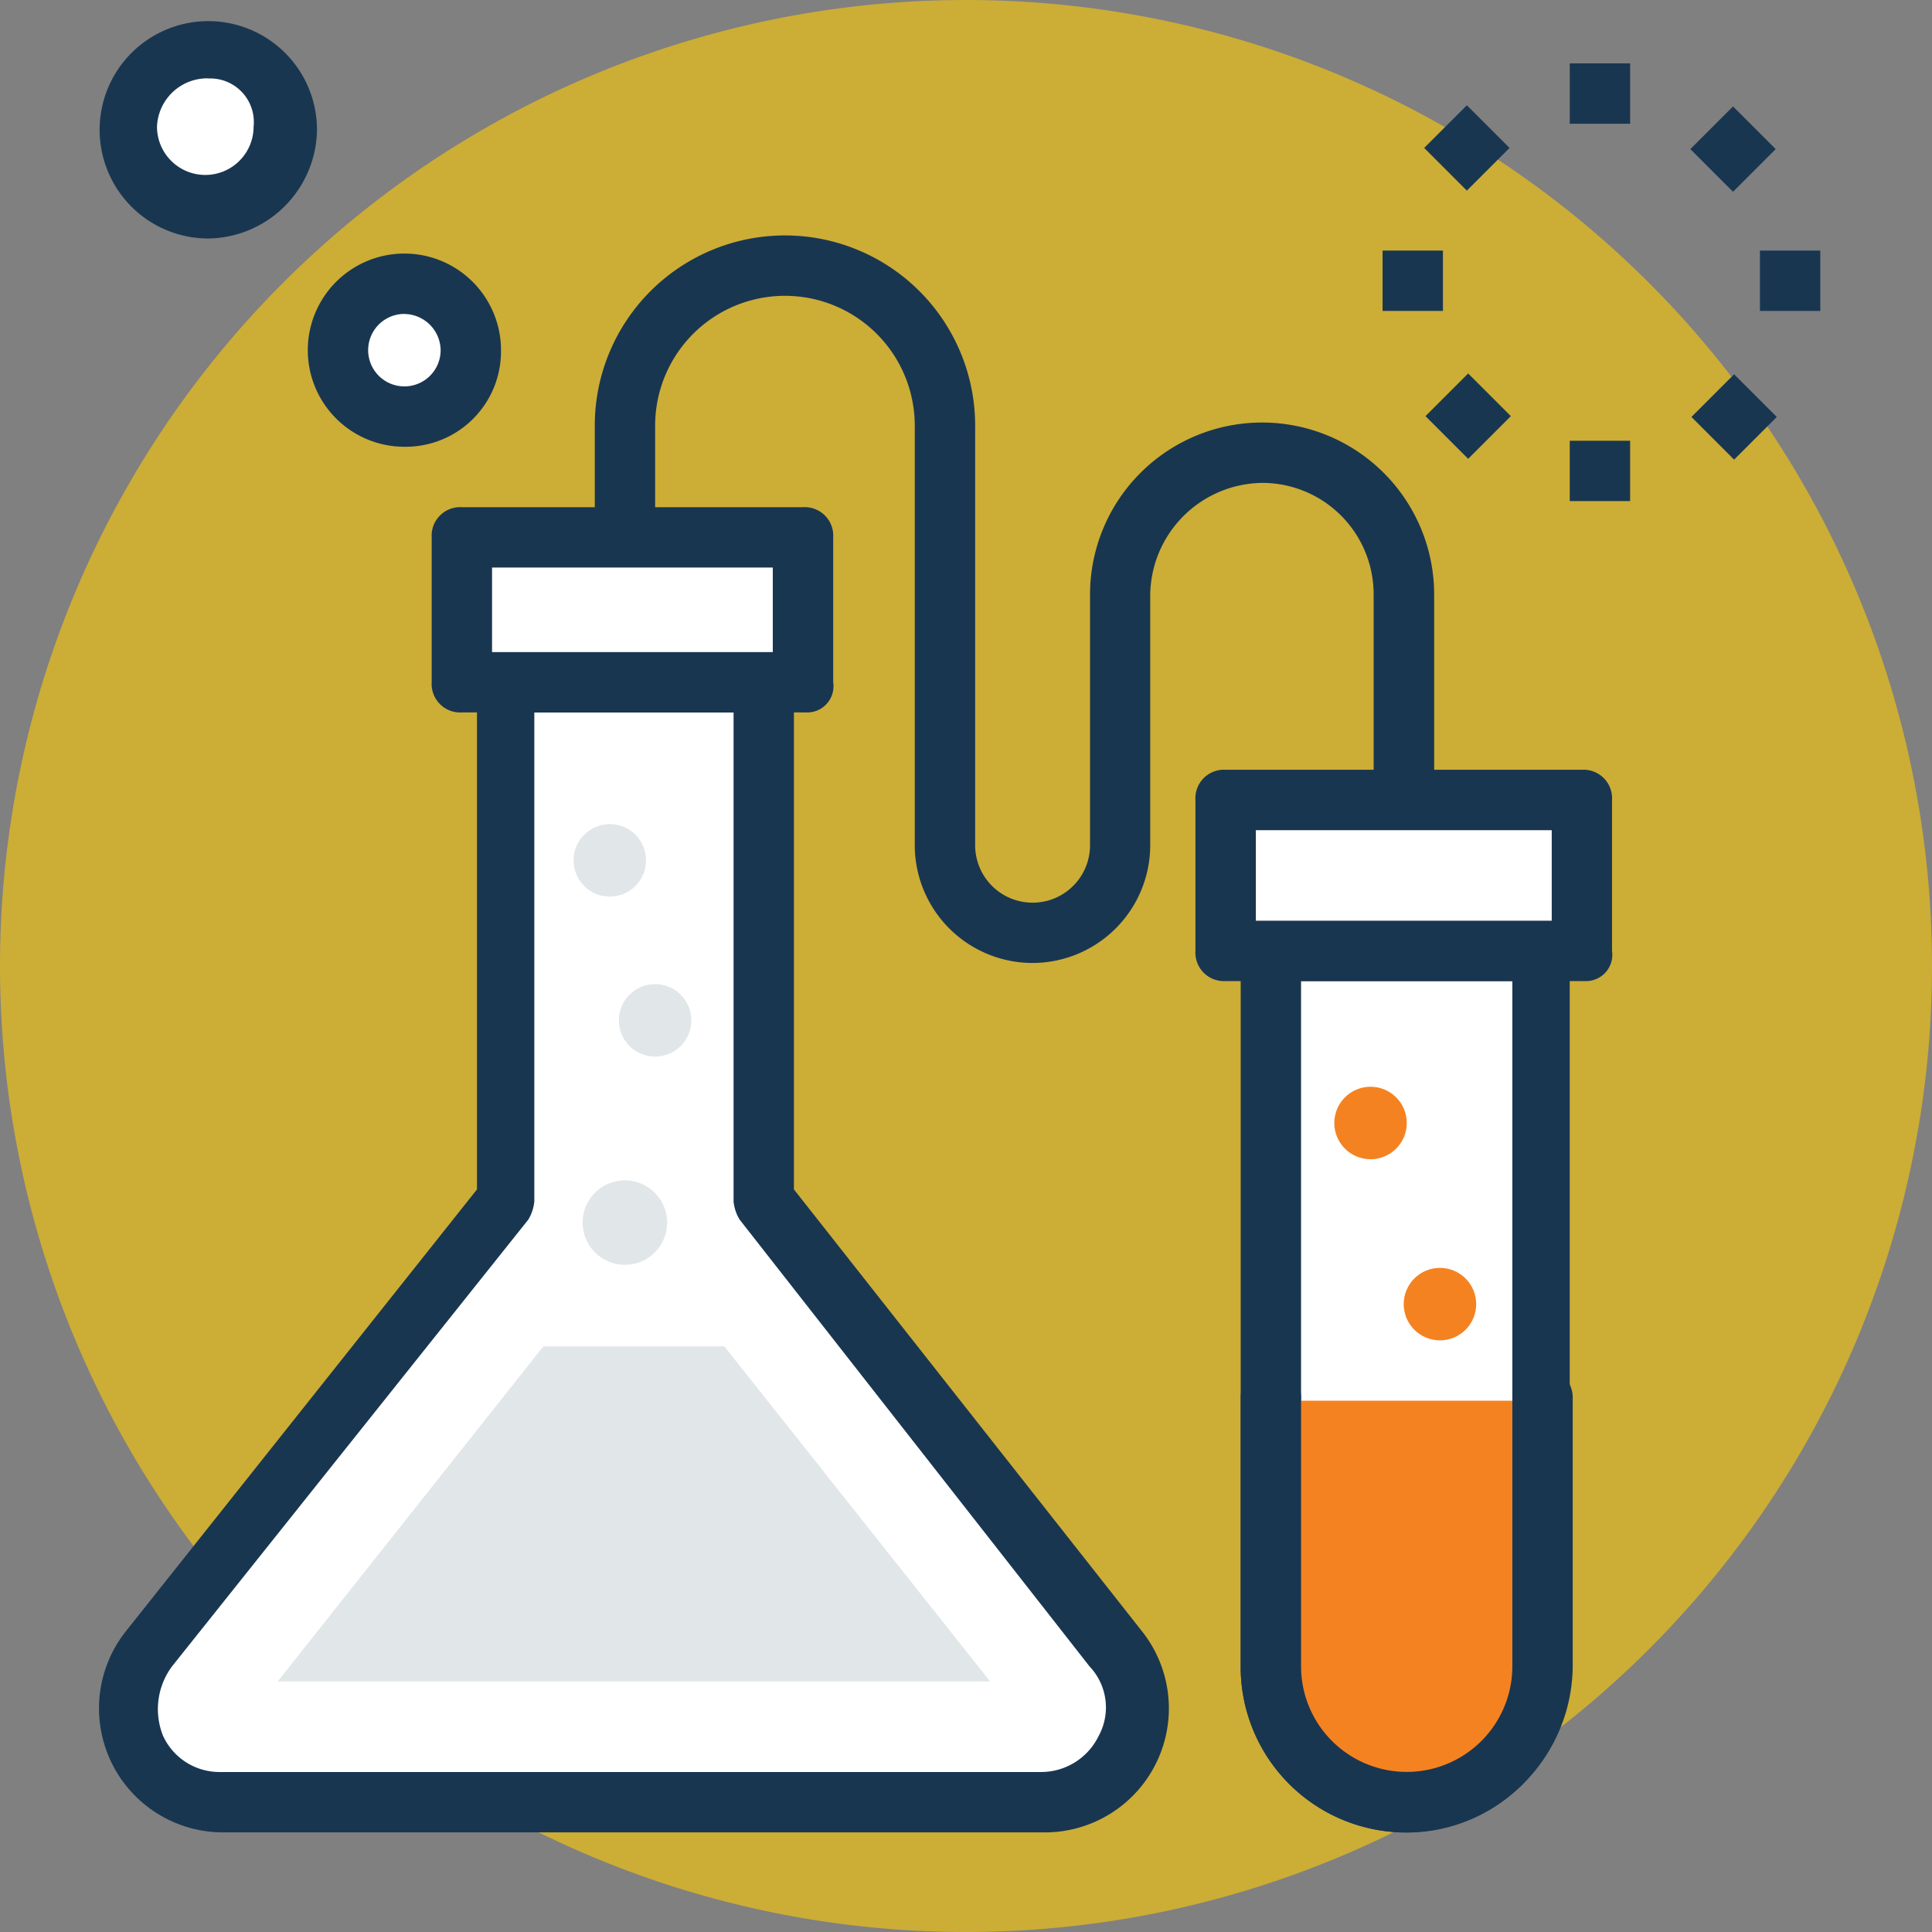 <svg xmlns="http://www.w3.org/2000/svg" width="55.5" height="55.5" viewBox="0 0 55.5 55.5">
    <rect x="0" y="0" width="55.5" height="55.5" fill="#808080" stroke="none"/>
    <g data-name="747067">
        <path data-name="Path 20435" d="M27.75 0A27.75 27.75 0 1 1 0 27.75 27.75 27.75 0 0 1 27.75 0z" style="fill:rgba(255,203,5,.6)"/>
        <g data-name="Group 7274">
            <path data-name="Rectangle 4691" transform="translate(39.717 7.198)" style="fill:#193651" d="M0 0h1.734v1.734H0z"/>
            <path data-name="Rectangle 4692" transform="translate(50.557 7.198)" style="fill:#193651" d="M0 0h1.734v1.734H0z"/>
            <path data-name="Rectangle 4693" transform="translate(45.094 12.661)" style="fill:#193651" d="M0 0h1.734v1.734H0z"/>
            <path data-name="Rectangle 4694" transform="translate(45.094 1.821)" style="fill:#193651" d="M0 0h1.734v1.734H0z"/>
        </g>
        <path data-name="Rectangle 4695" transform="rotate(135 23.04 16.56)" style="fill:#193651" d="M0 0h1.734v1.734H0z"/>
        <path data-name="Rectangle 4696" transform="rotate(135 20.802 11.106)" style="fill:#193651" d="M0 0h1.734v1.734H0z"/>
        <path data-name="Rectangle 4697" transform="rotate(135 24.618 12.706)" style="fill:#193651" d="M0 0h1.734v1.734H0z"/>
        <path data-name="Rectangle 4698" transform="rotate(135 19.225 14.966)" style="fill:#193651" d="M0 0h1.734v1.734H0z"/>
        <path data-name="Path 11954" d="m61.187 203.072-10.146-12.834v-14.916H43.67v14.916l-10.32 12.834a2.727 2.727 0 0 0 2.168 4.423h23.588a2.7 2.7 0 0 0 2.081-4.423z" transform="translate(-29.101 -155.723)" style="fill:#fff"/>
        <path data-name="Path 11955" d="M52.644 201.47H29.056a3.563 3.563 0 0 1-2.775-5.81L36.341 183v-14.57a.819.819 0 0 1 .867-.867h7.371a.819.819 0 0 1 .867.867V183l9.973 12.661a3.563 3.563 0 0 1-2.775 5.81zM37.988 169.3v14.048a1.233 1.233 0 0 1-.173.52L27.582 196.7a2.06 2.06 0 0 0-.26 1.995 1.784 1.784 0 0 0 1.648 1.041h23.587A1.839 1.839 0 0 0 54.2 198.7a1.711 1.711 0 0 0-.26-1.995l-10.055-12.839a1.233 1.233 0 0 1-.173-.52V169.3z" transform="translate(-22.639 -148.832)" style="fill:#193651"/>
        <path data-name="Path 11956" d="m79 345.988-7.631 9.626h20.467l-7.636-9.626z" transform="translate(-63.392 -307.311)" style="fill:#e1e6e9"/>
        <path data-name="Rectangle 4699" transform="translate(13.268 15.436)" style="fill:#fff" d="M0 0h9.799v4.162H0z"/>
        <path data-name="Path 11957" d="M121.686 136.224H111.8a.819.819 0 0 1-.867-.867v-4.162a.819.819 0 0 1 .867-.867h9.8a.819.819 0 0 1 .867.867v4.162a.755.755 0 0 1-.781.867zm-9.019-1.734h8.065v-2.428h-8.065z" transform="translate(-98.532 -115.758)" style="fill:#193651"/>
        <path data-name="Path 11958" d="M326.594 244.364v20.552a3.9 3.9 0 0 0 7.8 0v-20.552z" transform="translate(-290.085 -217.048)" style="fill:#fff"/>
        <path data-name="Path 11959" d="M323.606 262.8a4.756 4.756 0 0 1-4.77-4.77v-20.557a.819.819 0 0 1 .867-.867h7.718a.819.819 0 0 1 .867.867v20.552a4.683 4.683 0 0 1-4.682 4.775zm-3.036-24.46v19.685a3.035 3.035 0 1 0 6.07 0V238.34z" transform="translate(-283.195 -210.157)" style="fill:#193651"/>
        <path data-name="Path 11960" d="M326.594 359.952v7.718a3.9 3.9 0 0 0 7.8 0v-7.718z" transform="translate(-290.085 -319.714)" style="fill:#f58220"/>
        <path data-name="Path 11961" d="M323.606 364.773a4.756 4.756 0 0 1-4.77-4.77v-7.718a.867.867 0 0 1 1.734 0V360a3.035 3.035 0 1 0 6.07 0v-7.718a.867.867 0 1 1 1.734 0V360a4.812 4.812 0 0 1-4.768 4.773z" transform="translate(-283.195 -312.134)" style="fill:#193651"/>
        <path data-name="Rectangle 4700" transform="translate(35.208 22.981)" style="fill:#fff" d="M0 0h10.233v4.336H0z"/>
        <path data-name="Path 11962" d="M318.387 203.887h-10.32a.819.819 0 0 1-.867-.867v-4.336a.819.819 0 0 1 .867-.867H318.3a.819.819 0 0 1 .867.867v4.336a.755.755 0 0 1-.78.867zm-9.452-1.734h8.5v-2.6h-8.5z" transform="translate(-272.859 -175.704)" style="fill:#193651"/>
        <g data-name="Group 7275" transform="translate(16.477 23.674)">
            <circle data-name="Ellipse 714" cx="1.041" cy="1.041" r="1.041" transform="translate(1.301 4.596)" style="fill:#e1e6e9"/>
            <circle data-name="Ellipse 715" cx="1.041" cy="1.041" r="1.041" style="fill:#e1e6e9"/>
        </g>
        <g data-name="Group 7276" transform="translate(38.33 31.219)">
            <circle data-name="Ellipse 716" cx="1.041" cy="1.041" r="1.041" transform="translate(1.994 5.203)" style="fill:#f58220"/>
            <circle data-name="Ellipse 717" cx="1.041" cy="1.041" r="1.041" style="fill:#f58220"/>
        </g>
        <circle data-name="Ellipse 718" cx="1.214" cy="1.214" r="1.214" transform="translate(16.737 33.907)" style="fill:#e1e6e9"/>
        <path data-name="Path 11963" d="M165.4 81.408a3.386 3.386 0 0 1-3.382-3.382V65.972a3.729 3.729 0 0 0-7.458 0v3.209h-1.734v-3.209a5.463 5.463 0 0 1 10.927 0v12.054a1.648 1.648 0 1 0 3.3 0v-7.2a4.943 4.943 0 1 1 9.886 0v5.9H175.2v-5.9a3.2 3.2 0 0 0-3.209-3.209 3.258 3.258 0 0 0-3.209 3.209v7.2a3.386 3.386 0 0 1-3.382 3.382z" transform="translate(-135.74 -53.745)" style="fill:#193651"/>
        <circle data-name="Ellipse 719" cx="2.255" cy="2.255" r="2.255" transform="translate(3.729 1.387)" style="fill:#fff"/>
        <path data-name="Path 11964" d="M28.722 11.674a3.122 3.122 0 1 1 3.122-3.122 3.165 3.165 0 0 1-3.122 3.122zm0-4.6a1.445 1.445 0 0 0-1.474 1.387 1.387 1.387 0 1 0 2.775 0 1.252 1.252 0 0 0-1.301-1.383z" transform="translate(-22.738 -4.823)" style="fill:#193651"/>
        <circle data-name="Ellipse 720" cx="1.908" cy="1.908" r="1.908" transform="translate(9.713 8.152)" style="fill:#fff"/>
        <path data-name="Path 11965" d="M81.9 70.714a2.775 2.775 0 1 1 2.775-2.775 2.739 2.739 0 0 1-2.775 2.775zm0-3.816a1.041 1.041 0 1 0 1.041 1.041A1.054 1.054 0 0 0 81.9 66.9z" transform="translate(-70.283 -57.88)" style="fill:#193651"/>
    </g>
</svg>
